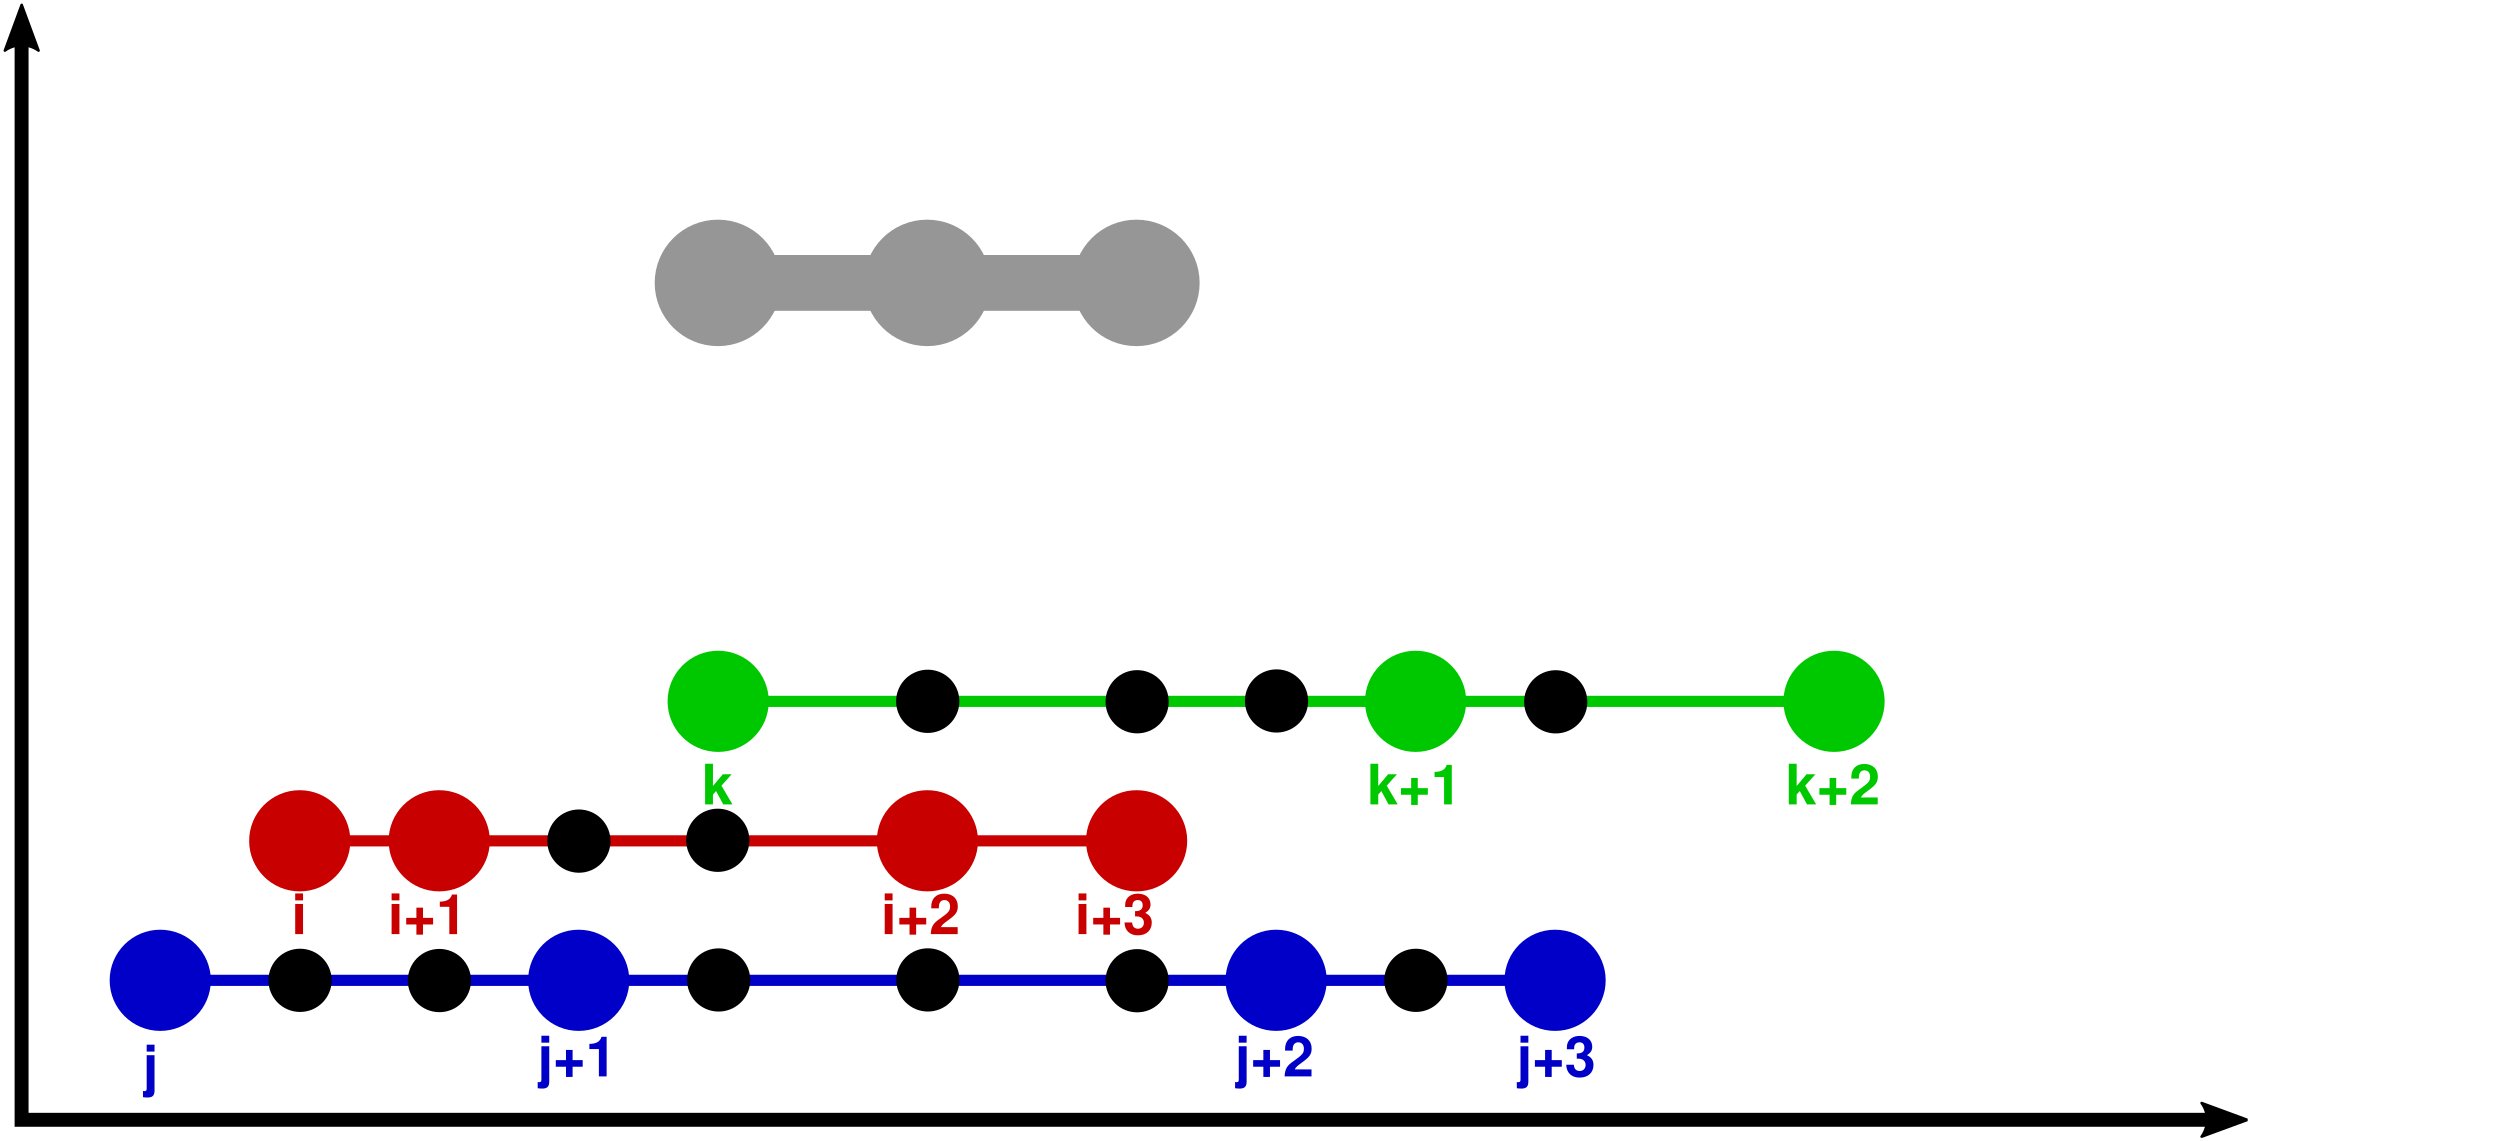 <?xml version="1.0" encoding="UTF-8"?>
<svg xmlns="http://www.w3.org/2000/svg" xmlns:xlink="http://www.w3.org/1999/xlink" width="348.696pt" height="159.203pt" viewBox="0 0 348.696 159.203" version="1.2">
<defs>
<g>
<symbol overflow="visible" id="glyph0-0">
<path style="stroke:none;" d=""/>
</symbol>
<symbol overflow="visible" id="glyph0-1">
<path style="stroke:none;" d="M 1.641 -4.203 L 0.547 -4.203 L 0.547 0.484 C 0.547 0.734 0.453 0.812 0.219 0.812 C 0.156 0.812 0.094 0.812 0.031 0.781 L 0.031 1.656 C 0.234 1.688 0.5 1.703 0.672 1.703 C 1.359 1.703 1.641 1.422 1.641 0.734 Z M 1.641 -5.672 L 0.547 -5.672 L 0.547 -4.703 L 1.641 -4.703 Z M 1.641 -5.672 "/>
</symbol>
<symbol overflow="visible" id="glyph0-2">
<path style="stroke:none;" d="M 4.141 -2.266 L 2.734 -2.266 L 2.734 -3.688 L 1.812 -3.688 L 1.812 -2.266 L 0.391 -2.266 L 0.391 -1.344 L 1.812 -1.344 L 1.812 0.078 L 2.734 0.078 L 2.734 -1.344 L 4.141 -1.344 Z M 4.141 -2.266 "/>
</symbol>
<symbol overflow="visible" id="glyph0-3">
<path style="stroke:none;" d="M 1.859 -3.812 L 1.859 0 L 2.938 0 L 2.938 -5.516 L 2.219 -5.516 C 2.047 -4.859 1.484 -4.531 0.531 -4.531 L 0.531 -3.812 Z M 1.859 -3.812 "/>
</symbol>
<symbol overflow="visible" id="glyph0-4">
<path style="stroke:none;" d="M 3.984 -0.969 L 1.641 -0.969 C 1.797 -1.266 1.953 -1.438 2.766 -2.016 C 3.734 -2.719 4 -3.125 4 -3.891 C 4 -4.953 3.266 -5.641 2.109 -5.641 C 0.969 -5.641 0.297 -4.953 0.297 -3.797 L 0.297 -3.594 L 1.359 -3.594 L 1.359 -3.781 C 1.359 -4.391 1.641 -4.75 2.141 -4.75 C 2.625 -4.75 2.922 -4.406 2.922 -3.859 C 2.922 -3.25 2.734 -3.016 1.5 -2.141 C 0.562 -1.516 0.281 -1.031 0.234 0 L 3.984 0 Z M 3.984 -0.969 "/>
</symbol>
<symbol overflow="visible" id="glyph0-5">
<path style="stroke:none;" d="M 1.688 -2.469 C 2.109 -2.469 2.125 -2.469 2.328 -2.406 C 2.688 -2.312 2.922 -1.984 2.922 -1.594 C 2.922 -1.094 2.578 -0.75 2.109 -0.75 C 1.594 -0.75 1.312 -1.047 1.281 -1.625 L 0.219 -1.625 C 0.234 -0.516 0.953 0.172 2.078 0.172 C 3.266 0.172 4.016 -0.516 4.016 -1.594 C 4.016 -2.234 3.734 -2.656 3.109 -2.953 C 3.625 -3.281 3.844 -3.625 3.844 -4.125 C 3.844 -5.047 3.156 -5.641 2.078 -5.641 C 1.281 -5.641 0.672 -5.281 0.422 -4.688 C 0.328 -4.422 0.297 -4.234 0.297 -3.781 L 1.312 -3.781 C 1.312 -4.078 1.344 -4.219 1.391 -4.359 C 1.5 -4.609 1.75 -4.75 2.062 -4.75 C 2.5 -4.75 2.75 -4.484 2.75 -4.031 C 2.75 -3.469 2.422 -3.203 1.781 -3.203 L 1.688 -3.203 Z M 1.688 -2.469 "/>
</symbol>
<symbol overflow="visible" id="glyph0-6">
<path style="stroke:none;" d="M 1.609 -4.203 L 0.516 -4.203 L 0.516 0 L 1.609 0 Z M 1.609 -5.672 L 0.516 -5.672 L 0.516 -4.703 L 1.609 -4.703 Z M 1.609 -5.672 "/>
</symbol>
<symbol overflow="visible" id="glyph0-7">
<path style="stroke:none;" d="M 1.547 -2.562 L 1.547 -5.672 L 0.453 -5.672 L 0.453 0 L 1.547 0 L 1.547 -1.375 L 1.984 -1.859 L 2.984 0 L 4.266 0 L 2.734 -2.609 L 4.156 -4.203 L 2.922 -4.203 Z M 1.547 -2.562 "/>
</symbol>
</g>
<clipPath id="clip2">
  <path d="M 0.5 0.5 L 6 0.5 L 6 8 L 0.5 8 Z M 0.5 0.5 "/>
</clipPath>
<clipPath id="clip3">
  <path d="M 307 153 L 313.504 153 L 313.504 158.703 L 307 158.703 Z M 307 153 "/>
</clipPath>
<clipPath id="clip4">
  <path d="M 306 153 L 313.504 153 L 313.504 158.703 L 306 158.703 Z M 306 153 "/>
</clipPath>
<clipPath id="clip1">
  <rect x="0" y="0" width="314" height="159"/>
</clipPath>
<g id="surface5" clip-path="url(#clip1)">
<path style="fill:none;stroke-width:3;stroke-linecap:butt;stroke-linejoin:miter;stroke:rgb(58.823%,58.823%,58.823%);stroke-opacity:0.996;stroke-miterlimit:3.333;" d="M 38.469 -15.019 L 60.97 -15.019 " transform="matrix(2.594,0,0,-2.594,0.5,0.499)"/>
<path style="fill-rule:evenodd;fill:rgb(58.823%,58.823%,58.823%);fill-opacity:0.996;stroke-width:0.8;stroke-linecap:butt;stroke-linejoin:miter;stroke:rgb(58.823%,58.823%,58.823%);stroke-opacity:0.996;stroke-miterlimit:4;" d="M 41.41 -15.019 C 41.41 -13.363 40.067 -12.019 38.41 -12.019 C 36.753 -12.019 35.41 -13.363 35.41 -15.019 C 35.41 -16.676 36.753 -18.019 38.41 -18.019 C 40.067 -18.019 41.41 -16.676 41.41 -15.019 Z M 41.41 -15.019 " transform="matrix(2.594,0,0,-2.594,0.5,0.499)"/>
<path style="fill-rule:evenodd;fill:rgb(58.823%,58.823%,58.823%);fill-opacity:0.996;stroke-width:0.8;stroke-linecap:butt;stroke-linejoin:miter;stroke:rgb(58.823%,58.823%,58.823%);stroke-opacity:0.996;stroke-miterlimit:4;" d="M 52.66 -15.019 C 52.66 -13.363 51.316 -12.019 49.66 -12.019 C 48.005 -12.019 46.66 -13.363 46.66 -15.019 C 46.66 -16.676 48.005 -18.019 49.66 -18.019 C 51.316 -18.019 52.66 -16.676 52.66 -15.019 Z M 52.66 -15.019 " transform="matrix(2.594,0,0,-2.594,0.5,0.499)"/>
<path style="fill-rule:evenodd;fill:rgb(58.823%,58.823%,58.823%);fill-opacity:0.996;stroke-width:0.8;stroke-linecap:butt;stroke-linejoin:miter;stroke:rgb(58.823%,58.823%,58.823%);stroke-opacity:0.996;stroke-miterlimit:4;" d="M 63.911 -15.019 C 63.911 -13.363 62.566 -12.019 60.909 -12.019 C 59.254 -12.019 57.909 -13.363 57.909 -15.019 C 57.909 -16.676 59.254 -18.019 60.909 -18.019 C 62.566 -18.019 63.911 -16.676 63.911 -15.019 Z M 63.911 -15.019 " transform="matrix(2.594,0,0,-2.594,0.5,0.499)"/>
<path style="fill:none;stroke-width:0.75;stroke-linecap:butt;stroke-linejoin:miter;stroke:rgb(0%,0%,0%);stroke-opacity:1;stroke-miterlimit:4;" d="M 0.968 -1.086 L 0.968 -60.019 L 119.633 -60.019 " transform="matrix(2.594,0,0,-2.594,0.5,0.499)"/>
<g clip-path="url(#clip2)" clip-rule="nonzero">
<path style="fill-rule:evenodd;fill:rgb(0%,0%,0%);fill-opacity:1;stroke-width:0.141;stroke-linecap:butt;stroke-linejoin:round;stroke:rgb(0%,0%,0%);stroke-opacity:1;stroke-miterlimit:4;" d="M 2.527 1.879 L 0.07 0.973 L 2.527 0.069 C 2.137 0.605 2.137 1.336 2.527 1.879 Z M 2.527 1.879 " transform="matrix(0,2.594,2.594,0,0.5,0.499)"/>
</g>
<g clip-path="url(#clip3)" clip-rule="nonzero">
<path style=" stroke:none;fill-rule:evenodd;fill:rgb(0%,0%,0%);fill-opacity:1;" d="M 307.059 158.531 L 313.441 156.188 L 307.059 153.84 C 308.082 155.227 308.07 157.121 307.059 158.531 Z M 307.059 158.531 "/>
</g>
<g clip-path="url(#clip4)" clip-rule="nonzero">
<path style="fill:none;stroke-width:0.141;stroke-linecap:butt;stroke-linejoin:round;stroke:rgb(0%,0%,0%);stroke-opacity:1;stroke-miterlimit:4;" d="M -118.188 60.926 L -120.648 60.023 L -118.188 59.117 C -118.582 59.652 -118.578 60.382 -118.188 60.926 Z M -118.188 60.926 " transform="matrix(-2.594,0,0,2.594,0.5,0.499)"/>
</g>
<path style="fill:none;stroke-width:0.6;stroke-linecap:butt;stroke-linejoin:miter;stroke:rgb(0%,0%,78.43%);stroke-opacity:1;stroke-miterlimit:3.667;" d="M 8.47 -52.52 L 83.469 -52.52 " transform="matrix(2.594,0,0,-2.594,0.5,0.499)"/>
<path style="fill-rule:evenodd;fill:rgb(0%,0%,78.43%);fill-opacity:1;stroke-width:0.64;stroke-linecap:butt;stroke-linejoin:miter;stroke:rgb(0%,0%,78.43%);stroke-opacity:1;stroke-miterlimit:4;" d="M 10.824 -52.52 C 10.824 -51.194 9.745 -50.118 8.421 -50.118 C 7.098 -50.118 6.024 -51.194 6.024 -52.52 C 6.024 -53.843 7.098 -54.919 8.421 -54.919 C 9.745 -54.919 10.824 -53.843 10.824 -52.52 Z M 10.824 -52.52 " transform="matrix(2.594,0,0,-2.594,0.5,0.499)"/>
<path style="fill-rule:evenodd;fill:rgb(0%,0%,78.43%);fill-opacity:1;stroke-width:0.64;stroke-linecap:butt;stroke-linejoin:miter;stroke:rgb(0%,0%,78.43%);stroke-opacity:1;stroke-miterlimit:4;" d="M 33.324 -52.52 C 33.324 -51.194 32.246 -50.118 30.922 -50.118 C 29.598 -50.118 28.523 -51.194 28.523 -52.52 C 28.523 -53.843 29.598 -54.919 30.922 -54.919 C 32.246 -54.919 33.324 -53.843 33.324 -52.52 Z M 33.324 -52.52 " transform="matrix(2.594,0,0,-2.594,0.5,0.499)"/>
<path style="fill-rule:evenodd;fill:rgb(0%,0%,78.43%);fill-opacity:1;stroke-width:0.64;stroke-linecap:butt;stroke-linejoin:miter;stroke:rgb(0%,0%,78.43%);stroke-opacity:1;stroke-miterlimit:4;" d="M 70.825 -52.52 C 70.825 -51.194 69.746 -50.118 68.423 -50.118 C 67.097 -50.118 66.024 -51.194 66.024 -52.52 C 66.024 -53.843 67.097 -54.919 68.423 -54.919 C 69.746 -54.919 70.825 -53.843 70.825 -52.52 Z M 70.825 -52.52 " transform="matrix(2.594,0,0,-2.594,0.5,0.499)"/>
<path style="fill-rule:evenodd;fill:rgb(0%,0%,78.43%);fill-opacity:1;stroke-width:0.64;stroke-linecap:butt;stroke-linejoin:miter;stroke:rgb(0%,0%,78.43%);stroke-opacity:1;stroke-miterlimit:4;" d="M 85.824 -52.52 C 85.824 -51.194 84.746 -50.118 83.422 -50.118 C 82.098 -50.118 81.023 -51.194 81.023 -52.52 C 81.023 -53.843 82.098 -54.919 83.422 -54.919 C 84.746 -54.919 85.824 -53.843 85.824 -52.52 Z M 85.824 -52.52 " transform="matrix(2.594,0,0,-2.594,0.5,0.499)"/>
<path style="fill:none;stroke-width:0.6;stroke-linecap:butt;stroke-linejoin:miter;stroke:rgb(78.43%,0%,0%);stroke-opacity:1;stroke-miterlimit:3.667;" d="M 15.969 -45.02 L 60.97 -45.02 " transform="matrix(2.594,0,0,-2.594,0.5,0.499)"/>
<path style="fill-rule:evenodd;fill:rgb(78.43%,0%,0%);fill-opacity:1;stroke-width:0.64;stroke-linecap:butt;stroke-linejoin:miter;stroke:rgb(78.43%,0%,0%);stroke-opacity:1;stroke-miterlimit:4;" d="M 18.325 -45.02 C 18.325 -43.695 17.246 -42.616 15.923 -42.616 C 14.597 -42.616 13.524 -43.695 13.524 -45.02 C 13.524 -46.344 14.597 -47.417 15.923 -47.417 C 17.246 -47.417 18.325 -46.344 18.325 -45.02 Z M 18.325 -45.02 " transform="matrix(2.594,0,0,-2.594,0.5,0.499)"/>
<path style="fill-rule:evenodd;fill:rgb(78.43%,0%,0%);fill-opacity:1;stroke-width:0.64;stroke-linecap:butt;stroke-linejoin:miter;stroke:rgb(78.43%,0%,0%);stroke-opacity:1;stroke-miterlimit:4;" d="M 25.825 -45.02 C 25.825 -43.695 24.746 -42.616 23.422 -42.616 C 22.099 -42.616 21.023 -43.695 21.023 -45.02 C 21.023 -46.344 22.099 -47.417 23.422 -47.417 C 24.746 -47.417 25.825 -46.344 25.825 -45.02 Z M 25.825 -45.02 " transform="matrix(2.594,0,0,-2.594,0.5,0.499)"/>
<path style="fill-rule:evenodd;fill:rgb(78.43%,0%,0%);fill-opacity:1;stroke-width:0.64;stroke-linecap:butt;stroke-linejoin:miter;stroke:rgb(78.43%,0%,0%);stroke-opacity:1;stroke-miterlimit:4;" d="M 52.074 -45.02 C 52.074 -43.695 50.995 -42.616 49.672 -42.616 C 48.348 -42.616 47.273 -43.695 47.273 -45.02 C 47.273 -46.344 48.348 -47.417 49.672 -47.417 C 50.995 -47.417 52.074 -46.344 52.074 -45.02 Z M 52.074 -45.02 " transform="matrix(2.594,0,0,-2.594,0.5,0.499)"/>
<path style="fill-rule:evenodd;fill:rgb(78.43%,0%,0%);fill-opacity:1;stroke-width:0.64;stroke-linecap:butt;stroke-linejoin:miter;stroke:rgb(78.43%,0%,0%);stroke-opacity:1;stroke-miterlimit:4;" d="M 63.323 -45.02 C 63.323 -43.695 62.247 -42.616 60.921 -42.616 C 59.598 -42.616 58.522 -43.695 58.522 -45.02 C 58.522 -46.344 59.598 -47.417 60.921 -47.417 C 62.247 -47.417 63.323 -46.344 63.323 -45.02 Z M 63.323 -45.02 " transform="matrix(2.594,0,0,-2.594,0.5,0.499)"/>
<path style="fill:none;stroke-width:0.6;stroke-linecap:butt;stroke-linejoin:miter;stroke:rgb(0%,78.43%,0%);stroke-opacity:1;stroke-miterlimit:3.667;" d="M 38.469 37.52 L 98.468 37.52 " transform="matrix(2.594,0,0,2.594,0.5,0.499)"/>
<path style="fill-rule:evenodd;fill:rgb(0%,78.43%,0%);fill-opacity:1;stroke-width:0.64;stroke-linecap:butt;stroke-linejoin:miter;stroke:rgb(0%,78.43%,0%);stroke-opacity:1;stroke-miterlimit:4;" d="M 40.824 37.52 C 40.824 38.844 39.746 39.918 38.422 39.918 C 37.098 39.918 36.023 38.844 36.023 37.52 C 36.023 36.195 37.098 35.117 38.422 35.117 C 39.746 35.117 40.824 36.195 40.824 37.52 Z M 40.824 37.52 " transform="matrix(2.594,0,0,2.594,0.5,0.499)"/>
<path style="fill-rule:evenodd;fill:rgb(0%,78.43%,0%);fill-opacity:1;stroke-width:0.64;stroke-linecap:butt;stroke-linejoin:miter;stroke:rgb(0%,78.43%,0%);stroke-opacity:1;stroke-miterlimit:4;" d="M 78.324 37.52 C 78.324 38.844 77.246 39.918 75.922 39.918 C 74.599 39.918 73.523 38.844 73.523 37.52 C 73.523 36.195 74.599 35.117 75.922 35.117 C 77.246 35.117 78.324 36.195 78.324 37.52 Z M 78.324 37.52 " transform="matrix(2.594,0,0,2.594,0.5,0.499)"/>
<path style="fill-rule:evenodd;fill:rgb(0%,78.43%,0%);fill-opacity:1;stroke-width:0.64;stroke-linecap:butt;stroke-linejoin:miter;stroke:rgb(0%,78.43%,0%);stroke-opacity:1;stroke-miterlimit:4;" d="M 100.824 37.52 C 100.824 38.844 99.745 39.918 98.422 39.918 C 97.098 39.918 96.023 38.844 96.023 37.52 C 96.023 36.195 97.098 35.117 98.422 35.117 C 99.745 35.117 100.824 36.195 100.824 37.52 Z M 100.824 37.52 " transform="matrix(2.594,0,0,2.594,0.5,0.499)"/>
<path style="fill-rule:evenodd;fill:rgb(0%,0%,0%);fill-opacity:1;stroke-width:0.4;stroke-linecap:butt;stroke-linejoin:miter;stroke:rgb(0%,0%,0%);stroke-opacity:1;stroke-miterlimit:4;" d="M 17.441 52.52 C 17.441 53.348 16.771 54.02 15.941 54.02 C 15.112 54.02 14.441 53.348 14.441 52.52 C 14.441 51.691 15.112 51.02 15.941 51.02 C 16.771 51.02 17.441 51.691 17.441 52.52 Z M 17.441 52.52 " transform="matrix(2.594,0,0,2.594,0.5,0.499)"/>
<path style="fill-rule:evenodd;fill:rgb(0%,0%,0%);fill-opacity:1;stroke-width:0.37;stroke-linecap:butt;stroke-linejoin:miter;stroke:rgb(0%,0%,0%);stroke-opacity:1;stroke-miterlimit:4;" d="M 2.824 53.126 C 2.822 53.892 2.202 54.51 1.436 54.513 C 0.674 54.513 0.052 53.894 0.053 53.128 C 0.053 52.362 0.673 51.74 1.436 51.739 C 2.2 51.74 2.823 52.361 2.824 53.126 Z M 2.824 53.126 " transform="matrix(2.594,-1.074,1.074,2.594,0.5,0.499)"/>
<path style="fill-rule:evenodd;fill:rgb(0%,0%,0%);fill-opacity:1;stroke-width:0.37;stroke-linecap:butt;stroke-linejoin:miter;stroke:rgb(0%,0%,0%);stroke-opacity:1;stroke-miterlimit:4;" d="M 11.877 49.376 C 11.875 50.142 11.256 50.761 10.489 50.764 C 9.727 50.763 9.105 50.144 9.106 49.378 C 9.106 48.612 9.726 47.99 10.489 47.99 C 11.255 47.991 11.876 48.611 11.877 49.376 Z M 11.877 49.376 " transform="matrix(2.594,-1.074,1.074,2.594,0.5,0.499)"/>
<path style="fill-rule:evenodd;fill:rgb(0%,0%,0%);fill-opacity:1;stroke-width:0.284;stroke-linecap:butt;stroke-linejoin:miter;stroke:rgb(0%,0%,0%);stroke-opacity:1;stroke-miterlimit:4;" d="M 42.887 3.443 C 42.886 4.029 42.408 4.507 41.822 4.507 C 41.234 4.505 40.758 4.03 40.758 3.444 C 40.758 2.854 41.235 2.379 41.82 2.379 C 42.409 2.377 42.887 2.855 42.887 3.443 Z M 42.887 3.443 " transform="matrix(2.594,2.577,-2.577,2.594,0.5,0.499)"/>
<path style="fill-rule:evenodd;fill:rgb(0%,0%,0%);fill-opacity:1;stroke-width:0.38;stroke-linecap:butt;stroke-linejoin:miter;stroke:rgb(0%,0%,0%);stroke-opacity:1;stroke-miterlimit:4;" d="M 51.715 35.926 C 51.712 36.711 51.075 37.348 50.29 37.349 C 49.505 37.351 48.864 36.709 48.867 35.924 C 48.866 35.14 49.502 34.499 50.288 34.502 C 51.076 34.499 51.713 35.137 51.715 35.926 Z M 51.715 35.926 " transform="matrix(2.594,0.855,-0.855,2.594,0.5,0.499)"/>
<path style="fill-rule:evenodd;fill:rgb(0%,0%,0%);fill-opacity:1;stroke-width:0.379;stroke-linecap:butt;stroke-linejoin:miter;stroke:rgb(0%,0%,0%);stroke-opacity:1;stroke-miterlimit:4;" d="M 57.401 18.85 C 57.396 19.637 56.762 20.276 55.977 20.275 C 55.192 20.275 54.553 19.636 54.553 18.851 C 54.554 18.066 55.192 17.427 55.978 17.427 C 56.762 17.426 57.401 18.066 57.401 18.85 Z M 57.401 18.85 " transform="matrix(2.594,0.865,-0.865,2.594,0.5,0.499)"/>
<path style="fill-rule:evenodd;fill:rgb(0%,0%,0%);fill-opacity:1;stroke-width:0.283;stroke-linecap:butt;stroke-linejoin:miter;stroke:rgb(0%,0%,0%);stroke-opacity:1;stroke-miterlimit:4;" d="M 52.16 1.398 C 52.16 1.984 51.684 2.461 51.1 2.459 C 50.514 2.459 50.039 1.984 50.039 1.398 C 50.037 0.814 50.514 0.338 51.1 0.338 C 51.684 0.34 52.157 0.814 52.16 1.398 Z M 52.16 1.398 " transform="matrix(2.594,2.594,-2.594,2.594,0.5,0.499)"/>
<path style="fill-rule:evenodd;fill:rgb(0%,0%,0%);fill-opacity:1;stroke-width:0.283;stroke-linecap:butt;stroke-linejoin:miter;stroke:rgb(0%,0%,0%);stroke-opacity:1;stroke-miterlimit:4;" d="M 5.266 56.746 C 5.264 57.33 4.789 57.806 4.205 57.807 C 3.619 57.807 3.143 57.33 3.145 56.746 C 3.145 56.16 3.619 55.686 4.205 55.686 C 4.789 55.684 5.266 56.16 5.266 56.746 Z M 5.266 56.746 " transform="matrix(2.594,-2.594,2.594,2.594,0.5,0.499)"/>
<path style="fill-rule:evenodd;fill:rgb(0%,0%,0%);fill-opacity:1;stroke-width:0.283;stroke-linecap:butt;stroke-linejoin:miter;stroke:rgb(0%,0%,0%);stroke-opacity:1;stroke-miterlimit:4;" d="M 12.766 49.246 C 12.765 49.83 12.289 50.305 11.705 50.307 C 11.119 50.307 10.643 49.83 10.645 49.246 C 10.645 48.661 11.119 48.186 11.705 48.186 C 12.289 48.184 12.766 48.66 12.766 49.246 Z M 12.766 49.246 " transform="matrix(2.594,-2.594,2.594,2.594,0.5,0.499)"/>
<path style="fill-rule:evenodd;fill:rgb(0%,0%,0%);fill-opacity:1;stroke-width:0.34;stroke-linecap:butt;stroke-linejoin:miter;stroke:rgb(0%,0%,0%);stroke-opacity:1;stroke-miterlimit:4;" d="M 67.577 -3.472 C 67.575 -2.768 67.002 -2.195 66.298 -2.197 C 65.596 -2.197 65.023 -2.769 65.023 -3.471 C 65.025 -4.177 65.597 -4.748 66.299 -4.749 C 67.004 -4.747 67.575 -4.177 67.577 -3.472 Z M 67.577 -3.472 " transform="matrix(2.594,1.603,-1.603,2.594,0.5,0.499)"/>
<path style="fill-rule:evenodd;fill:rgb(0%,0%,0%);fill-opacity:1;stroke-width:0.4;stroke-linecap:butt;stroke-linejoin:miter;stroke:rgb(0%,0%,0%);stroke-opacity:1;stroke-miterlimit:4;" d="M 77.44 52.52 C 77.44 53.348 76.77 54.02 75.94 54.02 C 75.114 54.02 74.44 53.348 74.44 52.52 C 74.44 51.691 75.114 51.02 75.94 51.02 C 76.77 51.02 77.44 51.691 77.44 52.52 Z M 77.44 52.52 " transform="matrix(2.594,0,0,2.594,0.5,0.499)"/>
<path style="fill-rule:evenodd;fill:rgb(0%,0%,0%);fill-opacity:1;stroke-width:0.358;stroke-linecap:butt;stroke-linejoin:miter;stroke:rgb(0%,0%,0%);stroke-opacity:1;stroke-miterlimit:4;" d="M 4.689 81.784 C 4.688 82.522 4.086 83.125 3.348 83.128 C 2.606 83.126 2.005 82.525 2.005 81.783 C 2.006 81.044 2.605 80.443 3.347 80.445 C 4.088 80.442 4.689 81.042 4.689 81.784 Z M 4.689 81.784 " transform="matrix(1.297,-2.594,2.594,1.297,0.5,0.499)"/>
<g style="fill:rgb(0%,0%,78.43%);fill-opacity:1;">
  <use xlink:href="#glyph0-1" x="74.966" y="150.13"/>
  <use xlink:href="#glyph0-2" x="77.13" y="150.13"/>
  <use xlink:href="#glyph0-3" x="81.674" y="150.13"/>
</g>
<g style="fill:rgb(0%,0%,78.43%);fill-opacity:1;">
  <use xlink:href="#glyph0-1" x="19.912" y="151.377"/>
</g>
<g style="fill:rgb(0%,0%,78.43%);fill-opacity:1;">
  <use xlink:href="#glyph0-1" x="172.235" y="150.13"/>
  <use xlink:href="#glyph0-2" x="174.398" y="150.13"/>
  <use xlink:href="#glyph0-4" x="178.943" y="150.13"/>
</g>
<g style="fill:rgb(0%,0%,78.43%);fill-opacity:1;">
  <use xlink:href="#glyph0-1" x="211.531" y="150.13"/>
  <use xlink:href="#glyph0-2" x="213.695" y="150.13"/>
  <use xlink:href="#glyph0-5" x="218.239" y="150.13"/>
</g>
<g style="fill:rgb(78.43%,0%,0%);fill-opacity:1;">
  <use xlink:href="#glyph0-6" x="40.658" y="130.287"/>
</g>
<g style="fill:rgb(78.43%,0%,0%);fill-opacity:1;">
  <use xlink:href="#glyph0-6" x="54.104" y="130.287"/>
  <use xlink:href="#glyph0-2" x="56.267" y="130.287"/>
  <use xlink:href="#glyph0-3" x="60.812" y="130.287"/>
</g>
<g style="fill:rgb(78.43%,0%,0%);fill-opacity:1;">
  <use xlink:href="#glyph0-6" x="122.885" y="130.287"/>
  <use xlink:href="#glyph0-2" x="125.048" y="130.287"/>
  <use xlink:href="#glyph0-4" x="129.592" y="130.287"/>
</g>
<g style="fill:rgb(78.43%,0%,0%);fill-opacity:1;">
  <use xlink:href="#glyph0-6" x="149.922" y="130.287"/>
  <use xlink:href="#glyph0-2" x="152.085" y="130.287"/>
  <use xlink:href="#glyph0-5" x="156.629" y="130.287"/>
</g>
<g style="fill:rgb(0%,78.43%,0%);fill-opacity:1;">
  <use xlink:href="#glyph0-7" x="97.893" y="112.195"/>
</g>
<g style="fill:rgb(0%,78.43%,0%);fill-opacity:1;">
  <use xlink:href="#glyph0-7" x="190.687" y="112.195"/>
  <use xlink:href="#glyph0-2" x="195.014" y="112.195"/>
  <use xlink:href="#glyph0-3" x="199.558" y="112.195"/>
</g>
<g style="fill:rgb(0%,78.43%,0%);fill-opacity:1;">
  <use xlink:href="#glyph0-7" x="249.049" y="112.195"/>
  <use xlink:href="#glyph0-2" x="253.375" y="112.195"/>
  <use xlink:href="#glyph0-4" x="257.919" y="112.195"/>
</g>
</g>
</defs>
<g id="surface1">
<use xlink:href="#surface5"/>
</g>
</svg>
